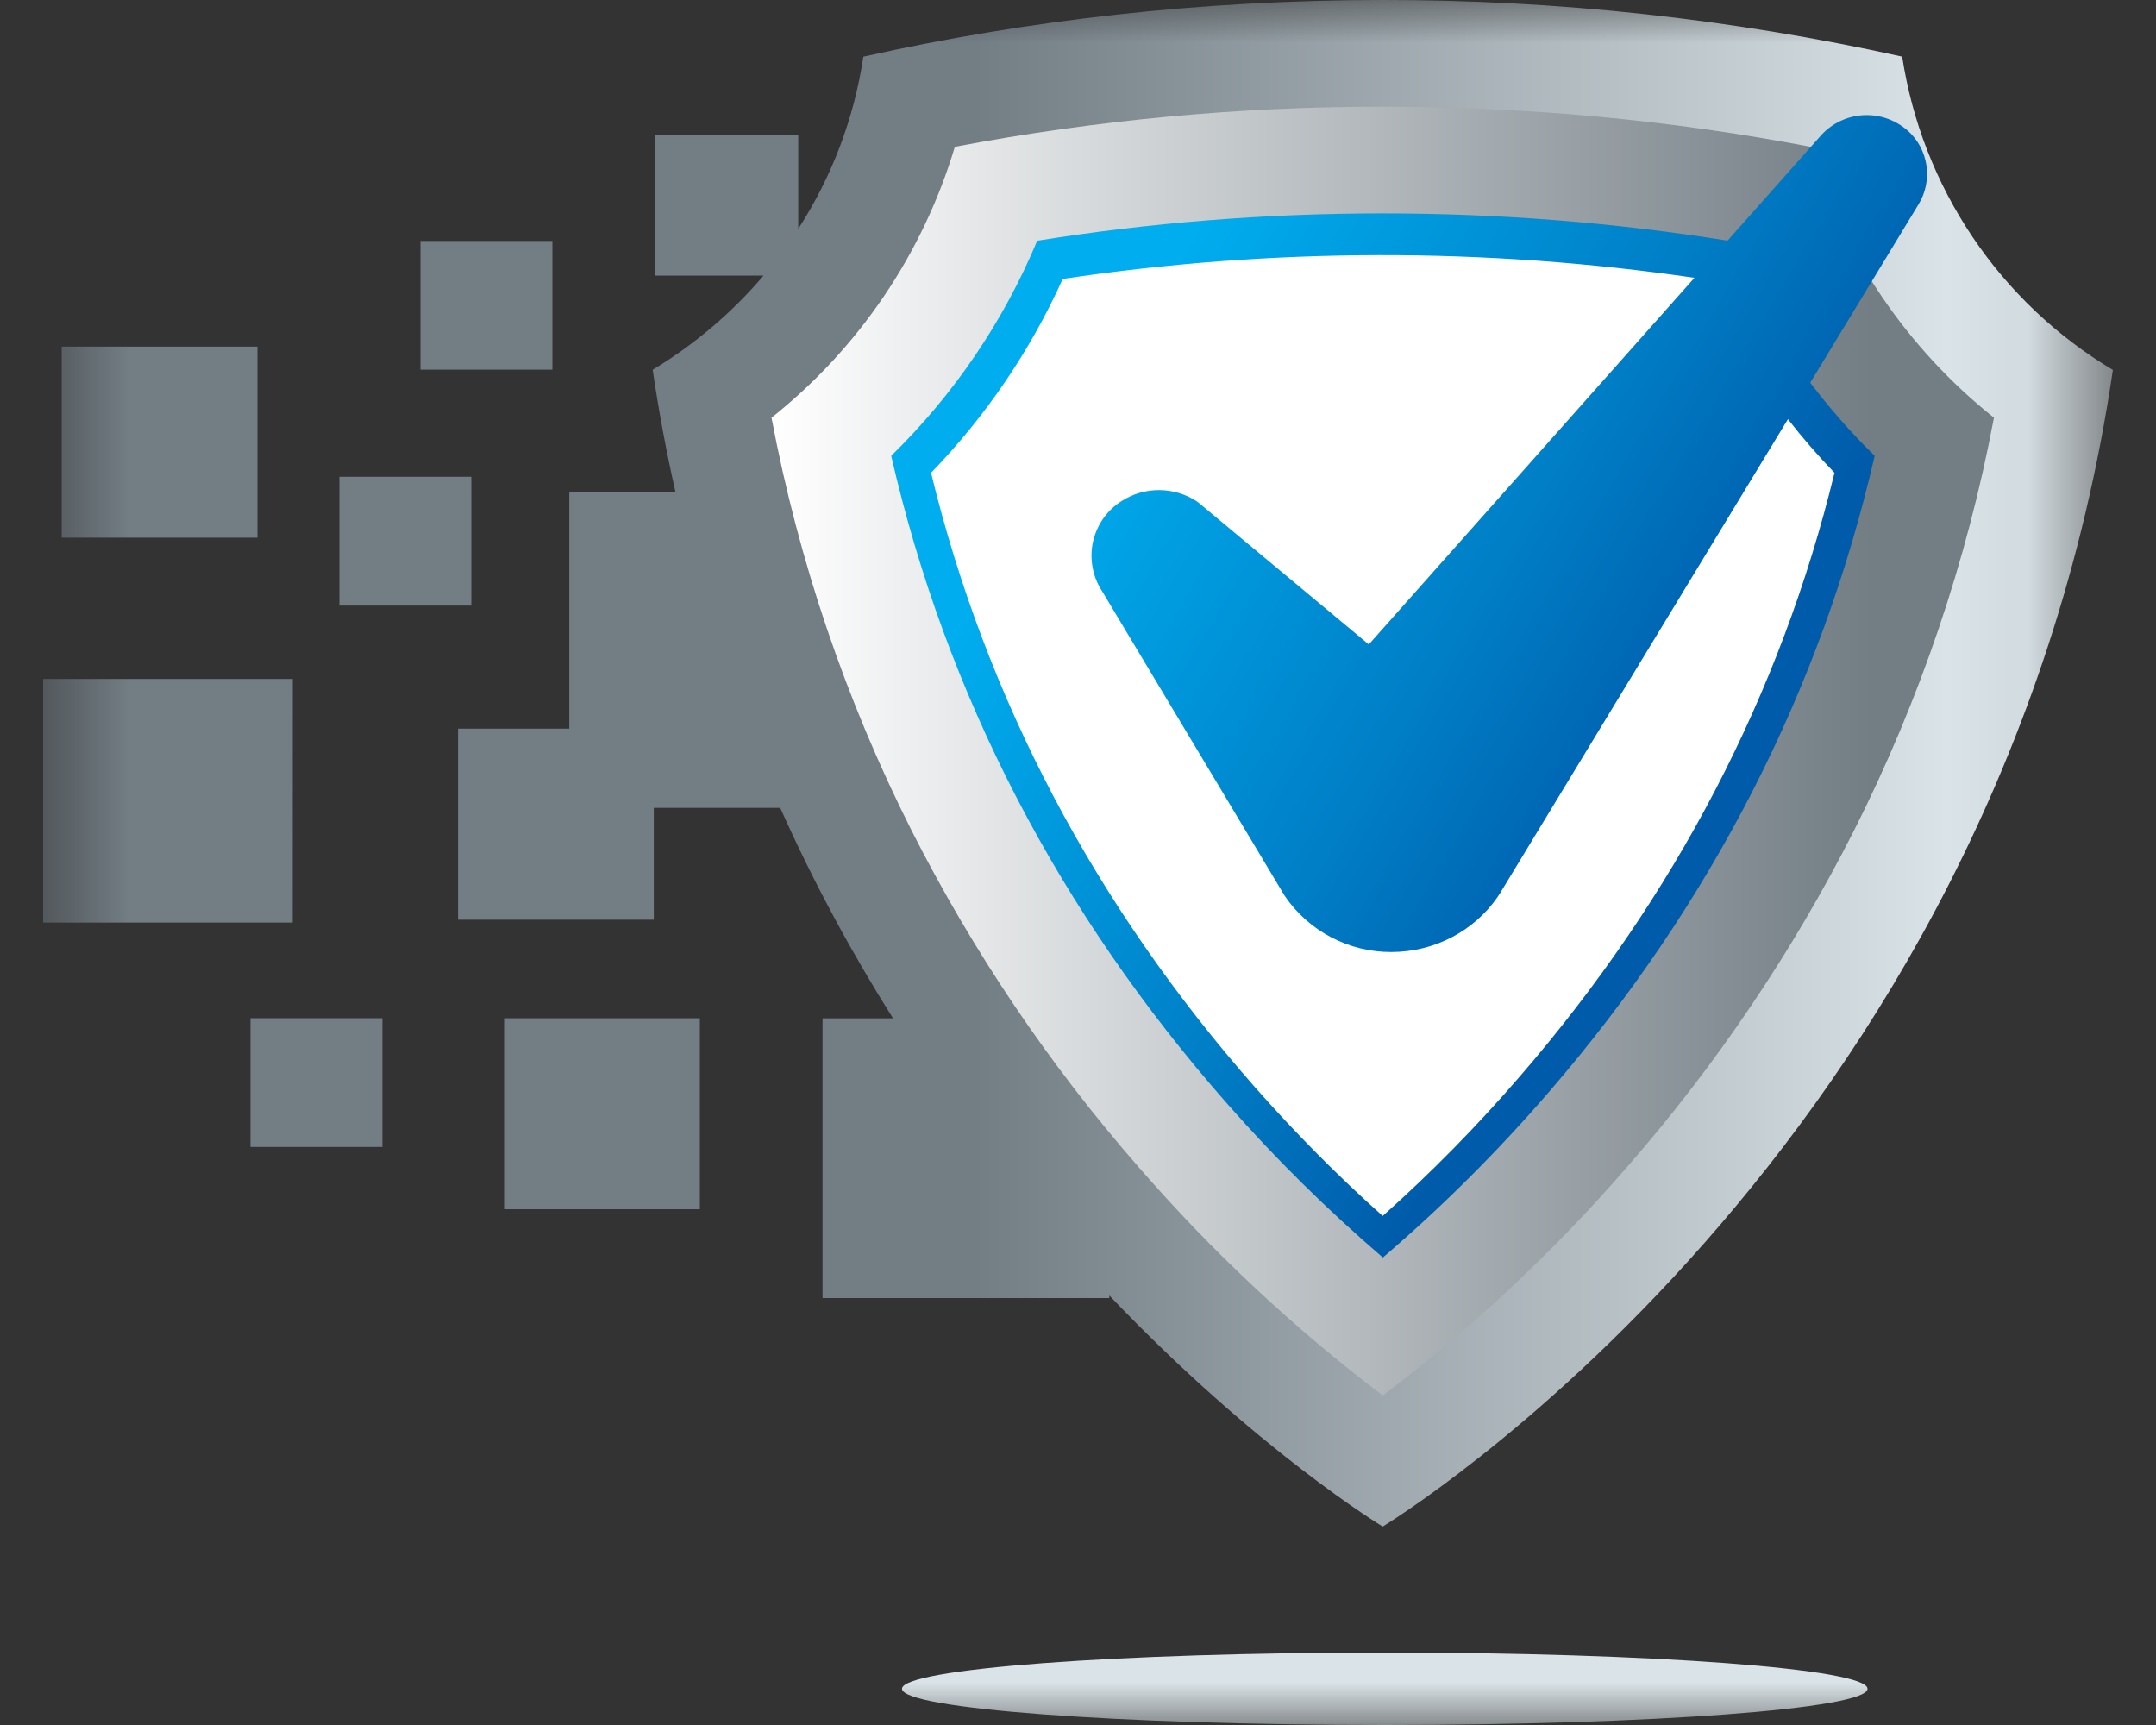 <svg width="25" height="20" viewBox="0 0 25 20" fill="none" xmlns="http://www.w3.org/2000/svg">
<rect x="0" y="0" width="25" height="20" fill="#333333" stroke="none"/>
<g clip-path="url(#clip0_49_135)">
<mask id="mask0_49_135" style="mask-type:luminance" maskUnits="userSpaceOnUse" x="0" y="0" width="25" height="20">
<path d="M0.5 0H24.5V20H0.5V0Z" fill="white"/>
</mask>
<g mask="url(#mask0_49_135)">
<path d="M5.845 11.806H8.115V14.02H5.845V11.806ZM2.985 4.019H0.715V6.234H2.985V4.019ZM3.395 7.872H0.5V10.697H3.394L3.395 7.872ZM5.465 5.528H3.935V7.021H5.465V5.528ZM6.405 2.793H4.875V4.286H6.405V2.793ZM2.904 13.298H4.434V11.805H2.904V13.298ZM22.058 0.657C20.08 0.218 18.06 -0.002 16.034 1.87693e-05C13.925 1.87693e-05 11.902 0.234 10.011 0.657C9.904 1.369 9.647 2.049 9.256 2.653V1.57H7.59V3.195H8.854C8.487 3.626 8.053 3.995 7.568 4.287C7.639 4.772 7.728 5.242 7.831 5.7H6.601V8.448H5.311V10.663H7.581V9.367H9.047C9.444 10.253 9.887 11.065 10.355 11.807H9.538V15.05H12.863V15.02C14.58 16.822 16.033 17.699 16.033 17.699C16.033 17.699 23.155 13.406 24.5 4.289C23.85 3.901 23.294 3.374 22.872 2.746C22.45 2.118 22.171 1.405 22.057 0.657H22.058Z" fill="url(#paint0_linear_49_135)"/>
<path d="M16.034 1.237C17.714 1.237 19.379 1.393 20.995 1.702C21.367 2.941 22.109 4.037 23.121 4.843C22.808 6.505 22.262 8.116 21.5 9.626C20.787 11.034 19.901 12.348 18.862 13.536C18.014 14.513 17.066 15.399 16.034 16.18C15.002 15.399 14.055 14.512 13.206 13.535C12.167 12.347 11.281 11.033 10.568 9.625C9.806 8.115 9.26 6.505 8.946 4.843C9.959 4.037 10.7 2.941 11.072 1.702C12.707 1.392 14.368 1.236 16.032 1.237H16.034Z" fill="url(#paint1_linear_49_135)"/>
<path d="M22.12 1.514C21.981 1.391 21.799 1.327 21.614 1.335C21.429 1.343 21.254 1.423 21.126 1.558L20.032 2.79C18.71 2.579 17.374 2.474 16.035 2.474C14.686 2.474 13.34 2.58 12.027 2.791C11.636 3.727 11.06 4.576 10.334 5.285C10.97 8.057 12.278 10.579 14.231 12.798C14.79 13.434 15.393 14.029 16.035 14.58C16.723 13.991 17.366 13.35 17.958 12.664C19.847 10.476 21.114 7.999 21.738 5.285C21.468 5.021 21.219 4.738 20.991 4.437L22.249 2.365C22.33 2.231 22.361 2.072 22.338 1.917C22.315 1.762 22.239 1.62 22.122 1.515L22.12 1.514Z" fill="url(#paint2_linear_49_135)"/>
<path d="M17.412 10.328C17.162 10.74 16.72 11.004 16.229 11.035L16.135 11.038C15.89 11.039 15.649 10.98 15.433 10.866C15.217 10.752 15.032 10.587 14.895 10.384L12.779 6.854C12.724 6.77 12.687 6.677 12.669 6.578C12.651 6.48 12.652 6.379 12.674 6.281C12.696 6.183 12.737 6.091 12.794 6.01C12.852 5.928 12.926 5.859 13.011 5.806C13.14 5.724 13.29 5.681 13.444 5.682C13.597 5.683 13.746 5.728 13.875 5.811L13.894 5.825L15.872 7.472L19.648 3.221C17.219 2.866 14.751 2.871 12.323 3.234C11.947 4.066 11.431 4.826 10.796 5.482C11.433 8.102 12.696 10.496 14.549 12.602C15.019 13.135 15.516 13.637 16.033 14.098C16.596 13.596 17.133 13.05 17.633 12.469C19.424 10.395 20.648 8.045 21.272 5.482C21.081 5.284 20.901 5.076 20.732 4.86L17.411 10.328H17.412Z" fill="url(#paint3_linear_49_135)"/>
<path d="M16.057 20C19.149 20 21.655 19.812 21.655 19.58C21.655 19.348 19.149 19.16 16.057 19.16C12.965 19.16 10.459 19.348 10.459 19.58C10.459 19.812 12.965 20 16.057 20Z" fill="#DAE3E7"/>
</g>
</g>
<defs>
<linearGradient id="paint0_linear_49_135" x1="24.5" y1="8.849" x2="0.5" y2="8.849" gradientUnits="userSpaceOnUse">
<stop offset="0.05" stop-color="#D3DCE1"/>
<stop offset="0.08" stop-color="#DAE3E7"/>
<stop offset="0.55" stop-color="#727D84"/>
</linearGradient>
<linearGradient id="paint1_linear_49_135" x1="8.948" y1="8.709" x2="23.122" y2="8.709" gradientUnits="userSpaceOnUse">
<stop stop-color="white"/>
<stop offset="0.9" stop-color="#727D84"/>
</linearGradient>
<linearGradient id="paint2_linear_49_135" x1="11.298" y1="3.655" x2="20.427" y2="9.056" gradientUnits="userSpaceOnUse">
<stop offset="0.15" stop-color="#00AEEF"/>
<stop offset="0.64" stop-color="#007DC5"/>
<stop offset="0.92" stop-color="#005BAA"/>
</linearGradient>
<linearGradient id="paint3_linear_49_135" x1="11.148" y1="4.887" x2="19.517" y2="9.839" gradientUnits="userSpaceOnUse">
<stop stop-color="white"/>
<stop offset="0.6" stop-color="white"/>
</linearGradient>
<clipPath id="clip0_49_135">
<rect width="24" height="20" fill="white" transform="translate(0.5)"/>
</clipPath>
</defs>
</svg>
